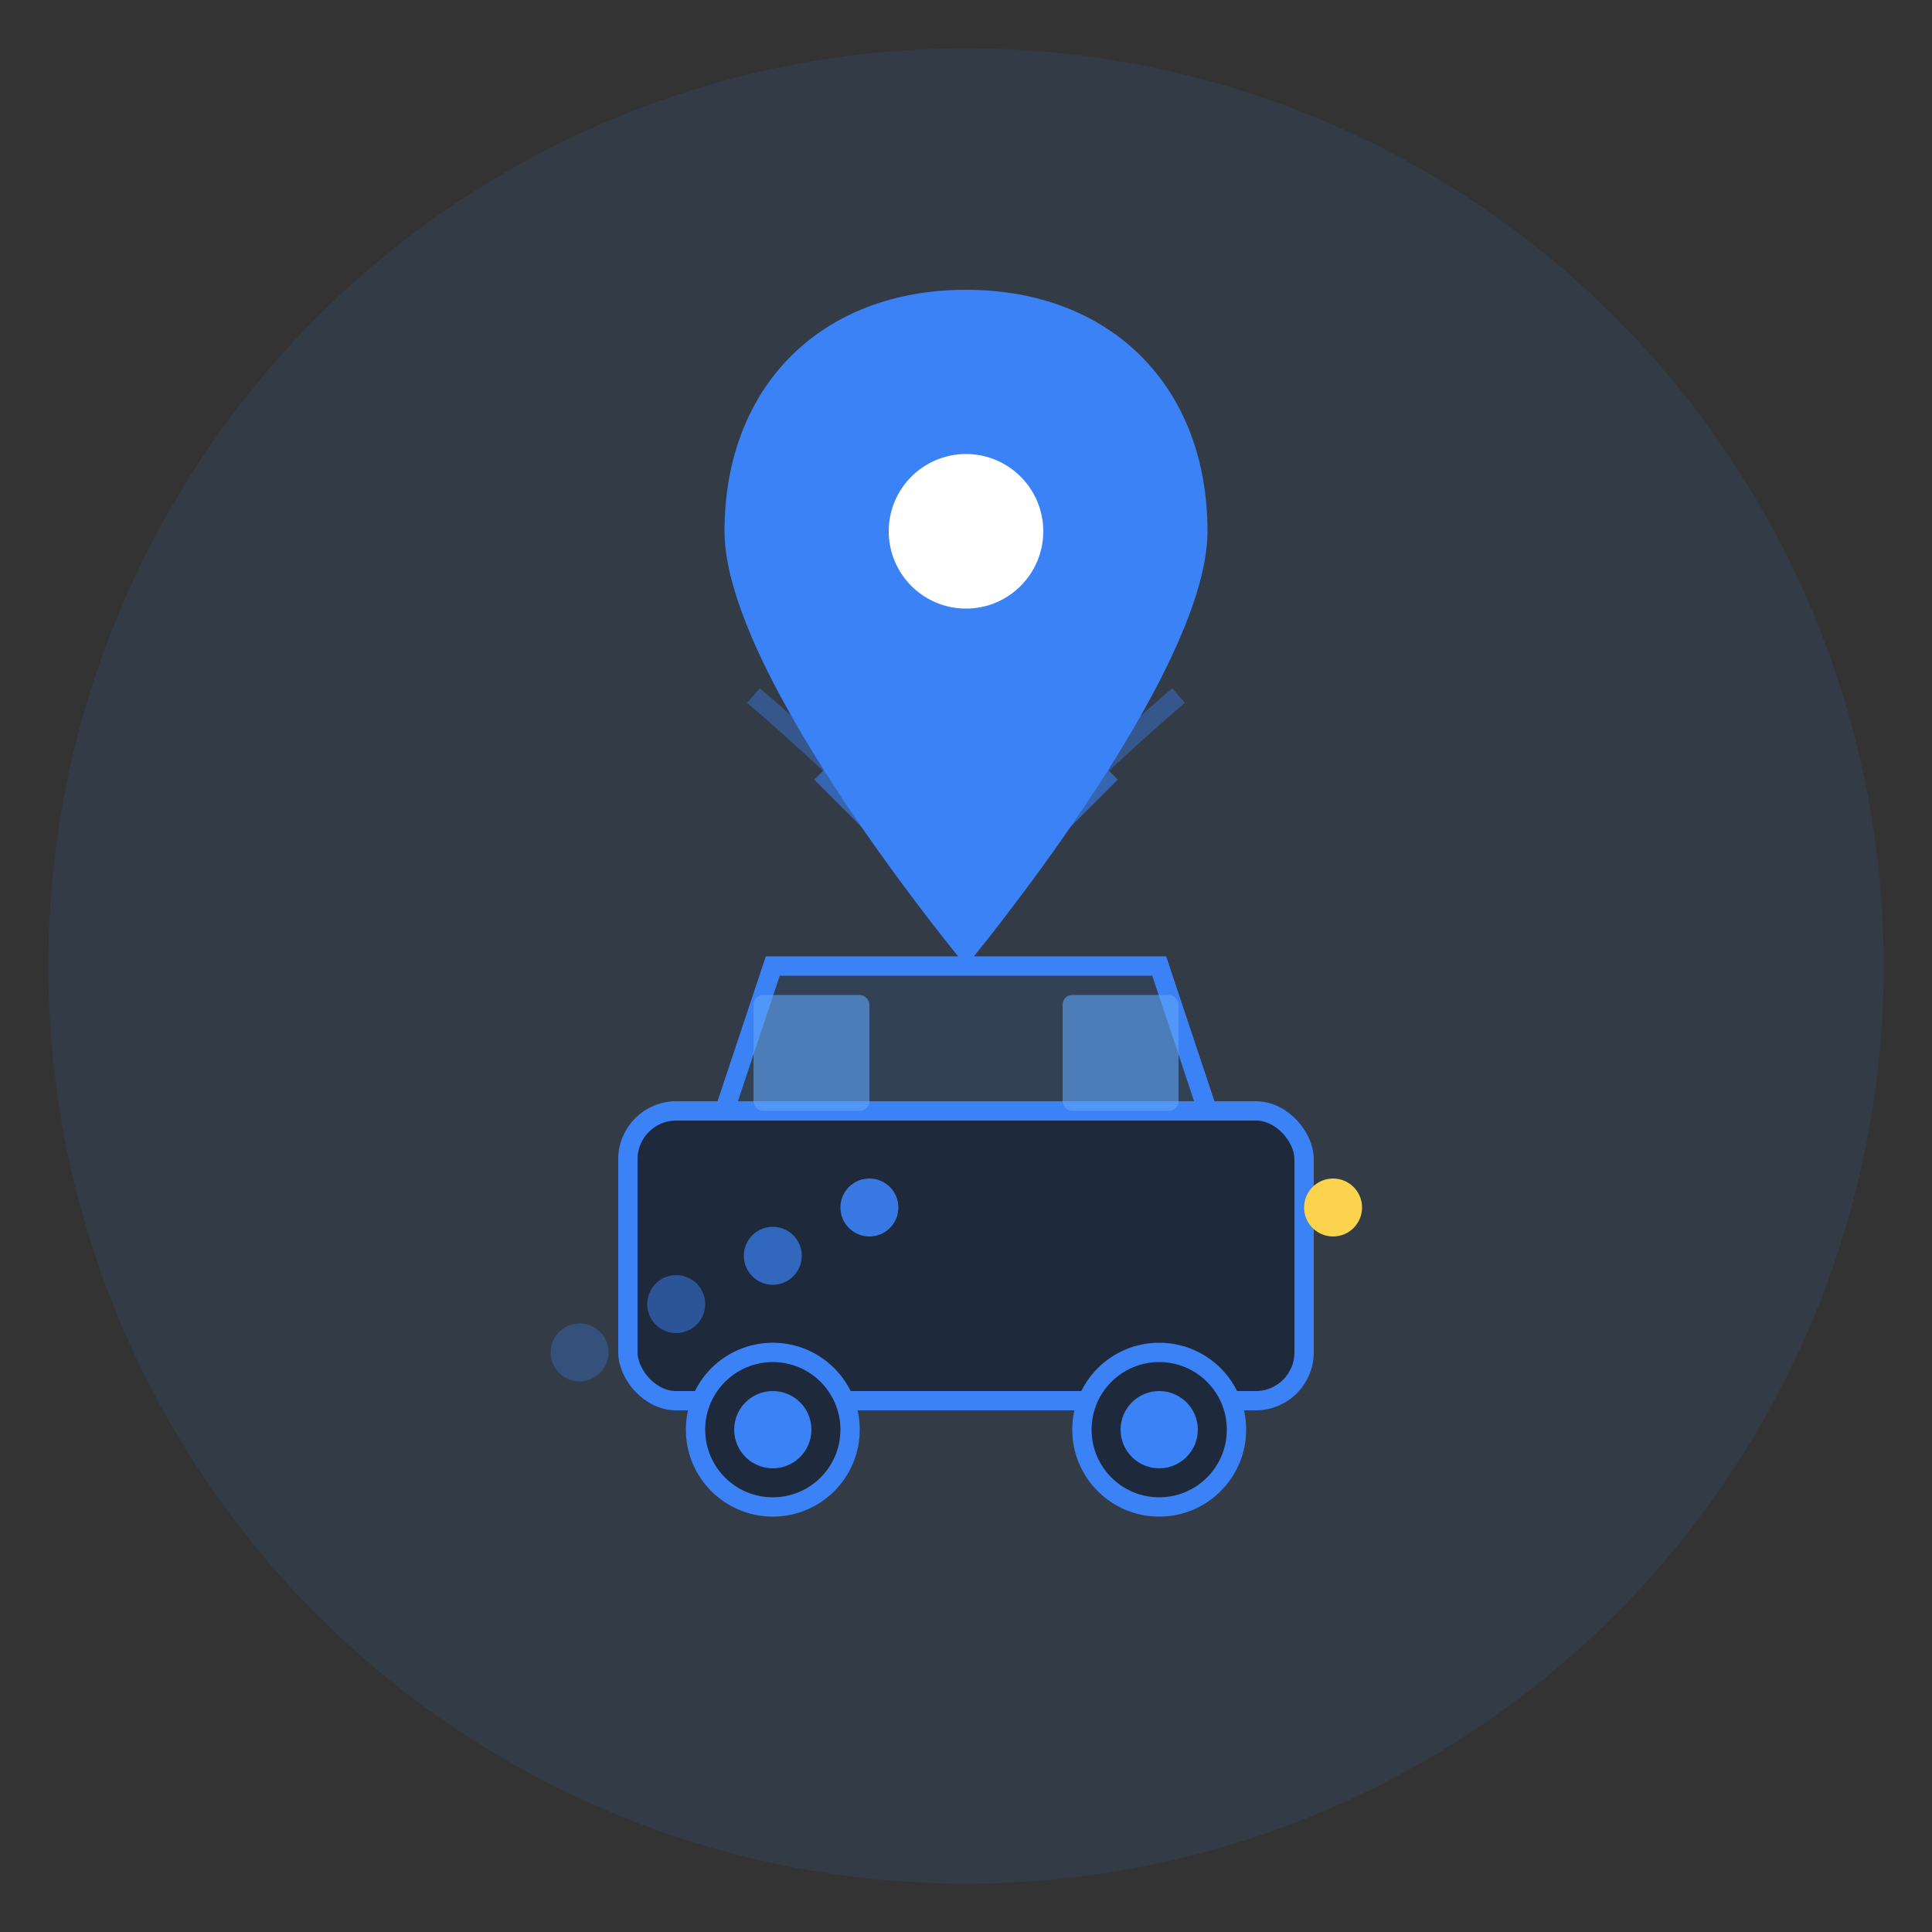 <svg width="200" height="200" viewBox="0 0 200 200" fill="none" xmlns="http://www.w3.org/2000/svg">
  <rect x="0" y="0" width="200" height="200" fill="#333333" stroke="none"/>
  <!-- Background Circle -->
  <circle cx="100" cy="100" r="95" fill="#3B82F6" opacity="0.1"/>
  
  <!-- Location Pin -->
  <path d="M100 30 C115 30 125 40 125 55 C125 70 100 100 100 100 C100 100 75 70 75 55 C75 40 85 30 100 30 Z" fill="#3B82F6"/>
  <circle cx="100" cy="55" r="8" fill="white"/>
  
  <!-- Buggy Vehicle -->
  <g transform="translate(100, 100)">
    <!-- Body -->
    <rect x="-35" y="15" width="70" height="30" rx="5" fill="#1E293B" stroke="#3B82F6" stroke-width="2"/>
    
    <!-- Roof -->
    <path d="M -25 15 L -20 0 L 20 0 L 25 15 Z" fill="#334155" stroke="#3B82F6" stroke-width="2"/>
    
    <!-- Front Window -->
    <rect x="10" y="3" width="12" height="12" rx="1" fill="#60A5FA" opacity="0.6"/>
    
    <!-- Side Window -->
    <rect x="-22" y="3" width="12" height="12" rx="1" fill="#60A5FA" opacity="0.6"/>
    
    <!-- Wheels -->
    <circle cx="-20" cy="48" r="8" fill="#1E293B" stroke="#3B82F6" stroke-width="2"/>
    <circle cx="-20" cy="48" r="4" fill="#3B82F6"/>
    
    <circle cx="20" cy="48" r="8" fill="#1E293B" stroke="#3B82F6" stroke-width="2"/>
    <circle cx="20" cy="48" r="4" fill="#3B82F6"/>
    
    <!-- Front Light -->
    <circle cx="38" cy="25" r="3" fill="#FCD34D"/>
    
    <!-- GPS Signal Waves -->
    <path d="M -5 -10 Q -10 -15 -15 -20" stroke="#3B82F6" stroke-width="2" fill="none" opacity="0.6"/>
    <path d="M 5 -10 Q 10 -15 15 -20" stroke="#3B82F6" stroke-width="2" fill="none" opacity="0.6"/>
    <path d="M -8 -15 Q -15 -22 -22 -28" stroke="#3B82F6" stroke-width="2" fill="none" opacity="0.4"/>
    <path d="M 8 -15 Q 15 -22 22 -28" stroke="#3B82F6" stroke-width="2" fill="none" opacity="0.4"/>
  </g>
  
  <!-- Tracking Dots (movement trail) -->
  <circle cx="60" cy="140" r="3" fill="#3B82F6" opacity="0.3"/>
  <circle cx="70" cy="135" r="3" fill="#3B82F6" opacity="0.5"/>
  <circle cx="80" cy="130" r="3" fill="#3B82F6" opacity="0.7"/>
  <circle cx="90" cy="125" r="3" fill="#3B82F6" opacity="0.9"/>
</svg>
